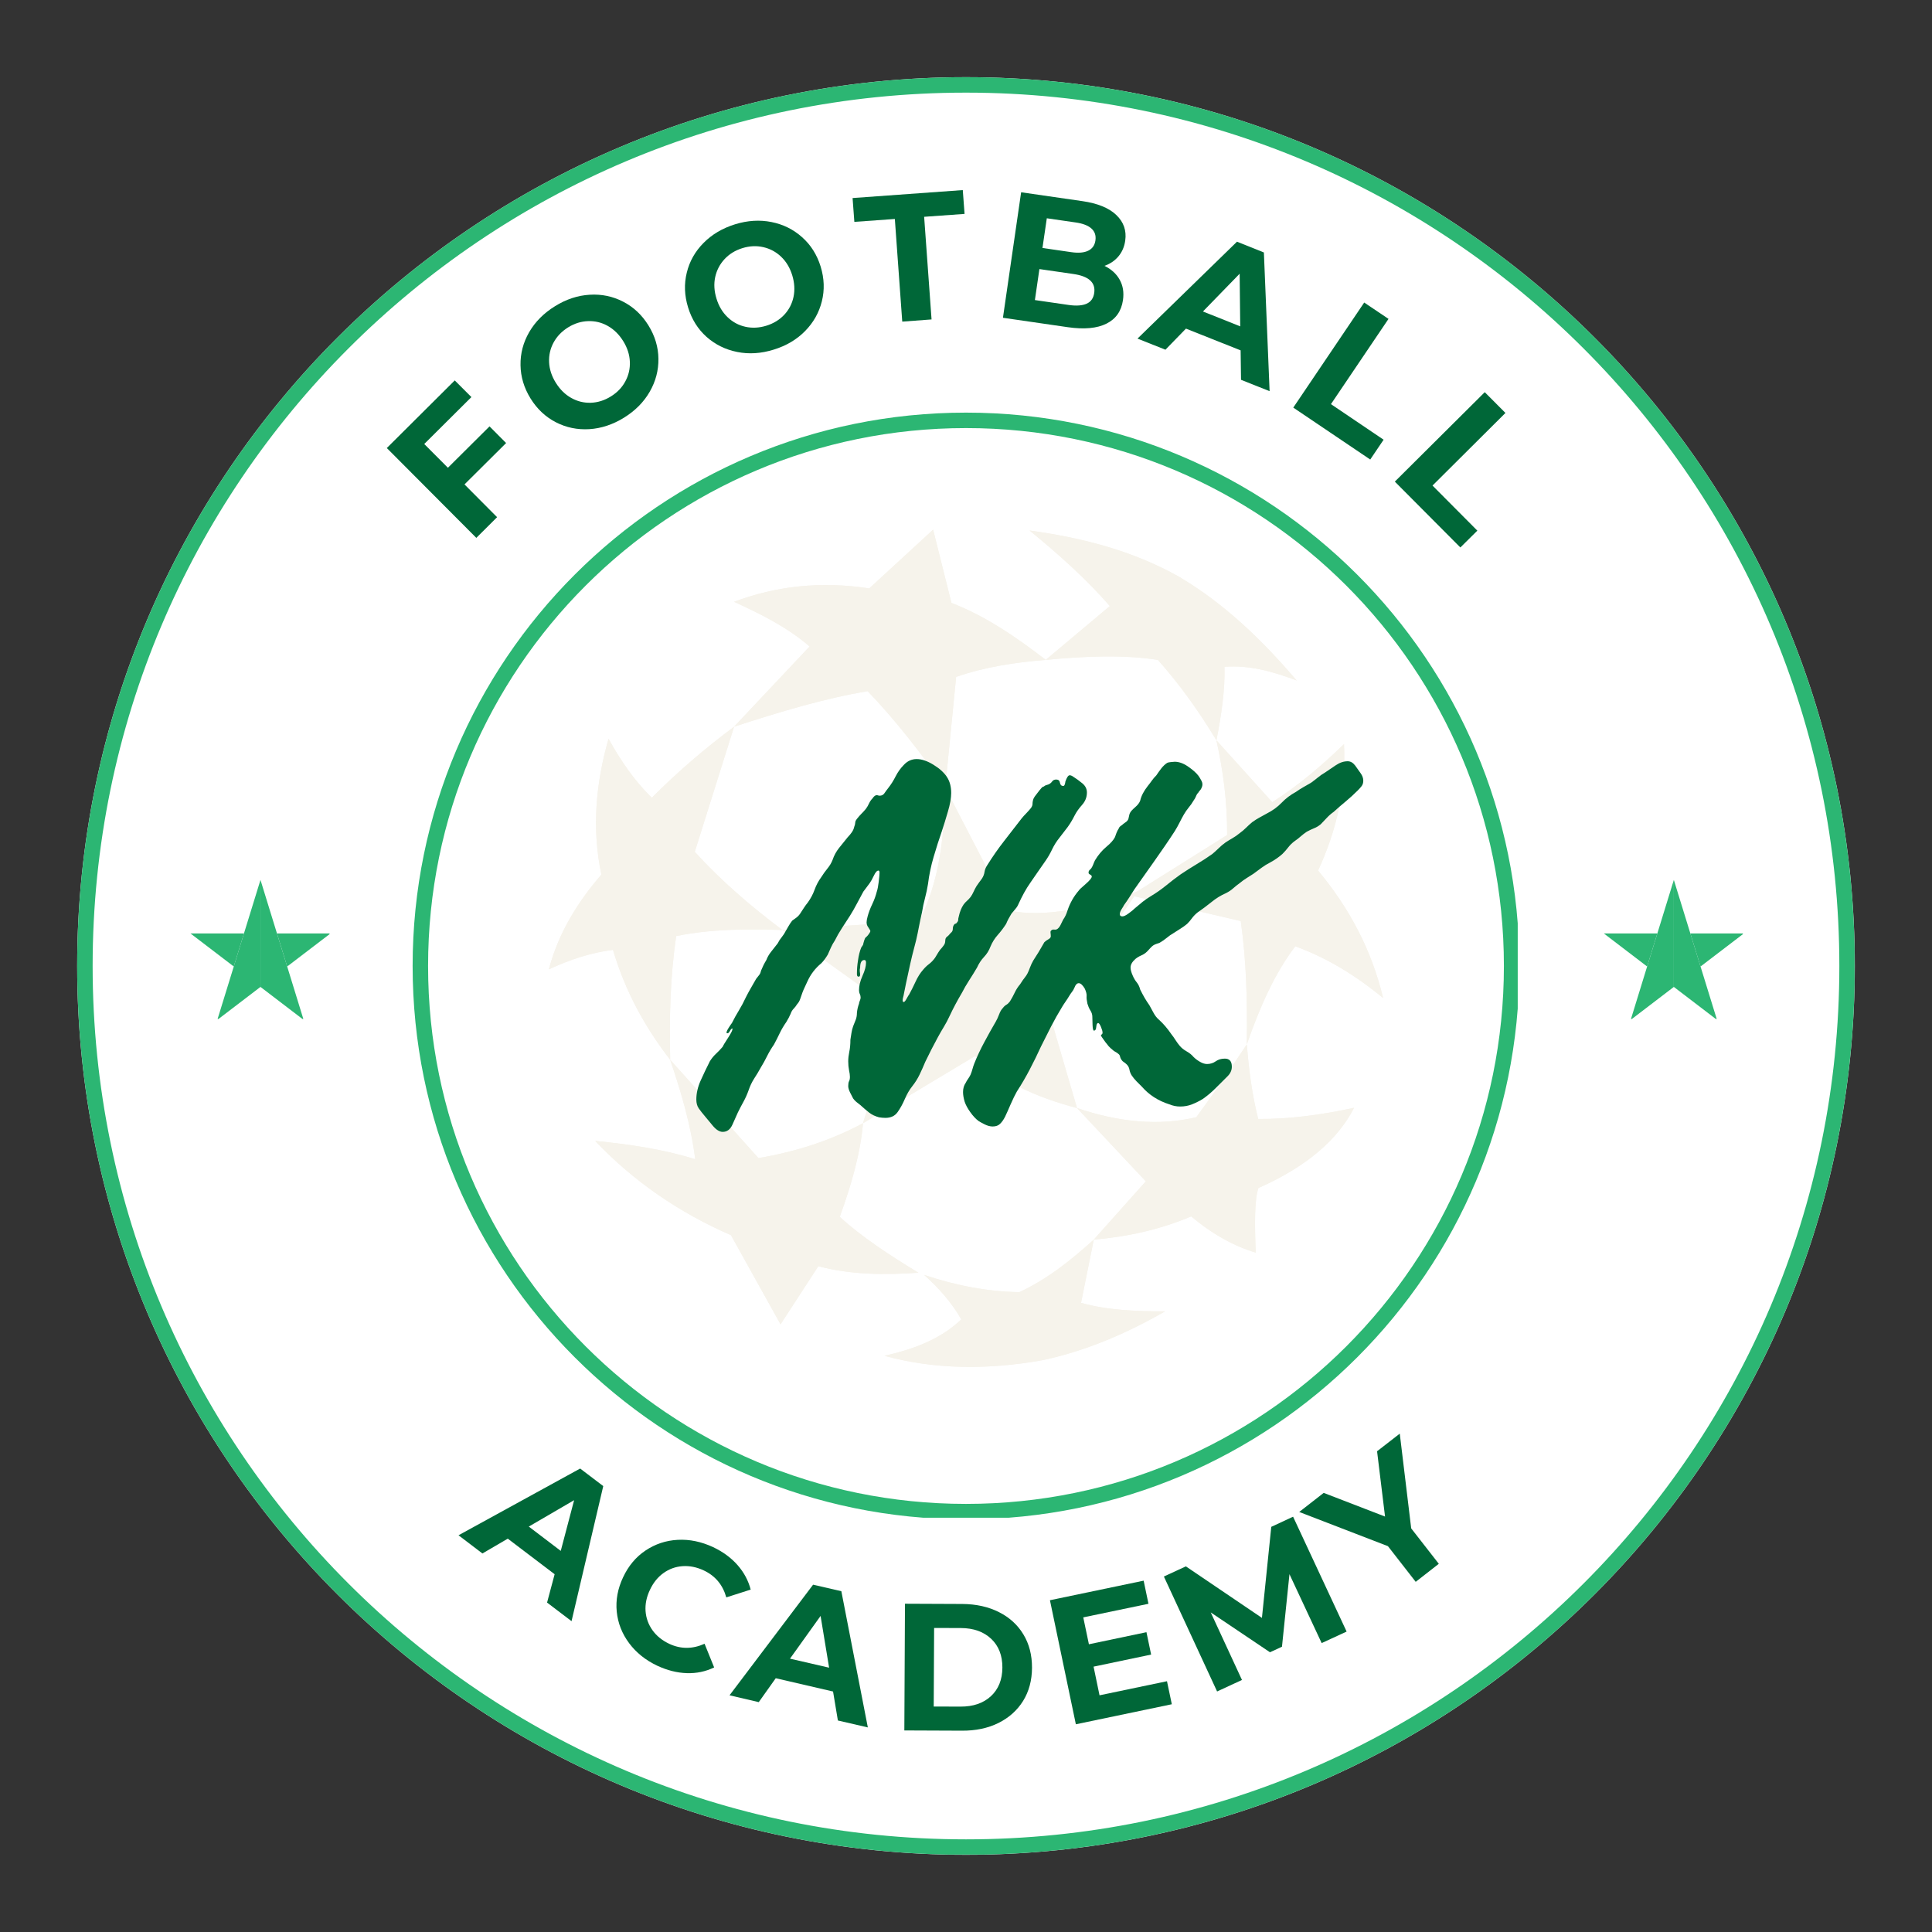 <svg xmlns="http://www.w3.org/2000/svg" xmlns:xlink="http://www.w3.org/1999/xlink" width="500" zoomAndPan="magnify" viewBox="0 0 375 375" height="500" preserveAspectRatio="xMidYMid meet" version="1.0"><rect x="0" y="0" width="375" height="375" fill="#333333" stroke="none"/><defs><g/><clipPath id="941f6209c0"><path d="M 14.98 14.98 L 360.02 14.98 L 360.02 360.02 L 14.98 360.02 Z M 14.98 14.98 " clip-rule="nonzero"/></clipPath><clipPath id="99f9501ad8"><path d="M 187.5 14.98 C 92.223 14.98 14.98 92.223 14.98 187.5 C 14.98 282.777 92.223 360.02 187.5 360.02 C 282.777 360.02 360.02 282.777 360.02 187.5 C 360.02 92.223 282.777 14.98 187.5 14.98 Z M 187.5 14.98 " clip-rule="nonzero"/></clipPath><clipPath id="057be10944"><path d="M 14.98 14.98 L 359.98 14.98 L 359.98 359.98 L 14.98 359.98 Z M 14.98 14.98 " clip-rule="nonzero"/></clipPath><clipPath id="2533e3789d"><path d="M 187.5 14.98 C 92.223 14.98 14.98 92.223 14.98 187.5 C 14.98 282.777 92.223 360.016 187.5 360.016 C 282.777 360.016 360.016 282.777 360.016 187.5 C 360.016 92.223 282.777 14.98 187.5 14.98 Z M 187.5 14.98 " clip-rule="nonzero"/></clipPath><clipPath id="88463df9b6"><path d="M 80.09 80.09 L 294.91 80.09 L 294.91 294.91 L 80.09 294.91 Z M 80.09 80.09 " clip-rule="nonzero"/></clipPath><clipPath id="31e08e1430"><path d="M 187.5 80.09 C 128.18 80.09 80.09 128.18 80.09 187.5 C 80.09 246.82 128.18 294.91 187.5 294.91 C 246.82 294.91 294.91 246.82 294.91 187.5 C 294.91 128.18 246.82 80.09 187.5 80.09 Z M 187.5 80.09 " clip-rule="nonzero"/></clipPath><clipPath id="ed472cd252"><path d="M 80.09 80.09 L 294.59 80.09 L 294.59 294.59 L 80.09 294.59 Z M 80.09 80.09 " clip-rule="nonzero"/></clipPath><clipPath id="4e8b5d41fb"><path d="M 187.496 80.09 C 128.176 80.09 80.09 128.176 80.09 187.496 C 80.09 246.816 128.176 294.906 187.496 294.906 C 246.816 294.906 294.906 246.816 294.906 187.496 C 294.906 128.176 246.816 80.09 187.496 80.09 Z M 187.496 80.09 " clip-rule="nonzero"/></clipPath><clipPath id="9b5216f53f"><path d="M 219 143 L 268.535 143 L 268.535 203 L 219 203 Z M 219 143 " clip-rule="nonzero"/></clipPath><clipPath id="975e5a17f2"><path d="M 199 102.797 L 252 102.797 L 252 144 L 199 144 Z M 199 102.797 " clip-rule="nonzero"/></clipPath><clipPath id="a37f007699"><path d="M 142 102.797 L 203 102.797 L 203 153 L 142 153 Z M 142 102.797 " clip-rule="nonzero"/></clipPath><clipPath id="e1efc17dcb"><path d="M 106.535 141 L 152 141 L 152 206 L 106.535 206 Z M 106.535 141 " clip-rule="nonzero"/></clipPath><clipPath id="64e6b75f7d"><path d="M 220 143 L 268.535 143 L 268.535 203 L 220 203 Z M 220 143 " clip-rule="nonzero"/></clipPath><clipPath id="7d0935db8c"><path d="M 199 102.797 L 252 102.797 L 252 144 L 199 144 Z M 199 102.797 " clip-rule="nonzero"/></clipPath><clipPath id="e57abacb7d"><path d="M 142 102.797 L 203 102.797 L 203 153 L 142 153 Z M 142 102.797 " clip-rule="nonzero"/></clipPath><clipPath id="ab904d7104"><path d="M 106.535 141 L 152 141 L 152 206 L 106.535 206 Z M 106.535 141 " clip-rule="nonzero"/></clipPath><clipPath id="e5080af47a"><path d="M 36.965 181 L 48 181 L 48 188 L 36.965 188 Z M 36.965 181 " clip-rule="nonzero"/></clipPath><clipPath id="668837a84c"><path d="M 42 170.777 L 51 170.777 L 51 197.777 L 42 197.777 Z M 42 170.777 " clip-rule="nonzero"/></clipPath><clipPath id="c333be1f0d"><path d="M 53 181 L 63.965 181 L 63.965 188 L 53 188 Z M 53 181 " clip-rule="nonzero"/></clipPath><clipPath id="4062678ded"><path d="M 50 170.777 L 59 170.777 L 59 197.777 L 50 197.777 Z M 50 170.777 " clip-rule="nonzero"/></clipPath><clipPath id="58a15b88a6"><path d="M 311.297 181 L 322 181 L 322 188 L 311.297 188 Z M 311.297 181 " clip-rule="nonzero"/></clipPath><clipPath id="e766d87929"><path d="M 316 170.777 L 325 170.777 L 325 197.777 L 316 197.777 Z M 316 170.777 " clip-rule="nonzero"/></clipPath><clipPath id="255b0db9b3"><path d="M 328 181 L 338.297 181 L 338.297 188 L 328 188 Z M 328 181 " clip-rule="nonzero"/></clipPath><clipPath id="77eadf614a"><path d="M 324 170.777 L 334 170.777 L 334 197.777 L 324 197.777 Z M 324 170.777 " clip-rule="nonzero"/></clipPath></defs><g clip-path="url(#941f6209c0)"><g clip-path="url(#99f9501ad8)"><path fill="#ffffff" d="M 14.98 14.98 L 360.02 14.98 L 360.02 360.02 L 14.98 360.02 Z M 14.98 14.98 " fill-opacity="1" fill-rule="nonzero"/></g></g><g clip-path="url(#057be10944)"><g clip-path="url(#2533e3789d)"><path stroke-linecap="butt" transform="matrix(0.75, 0, 0, 0.75, 14.982, 14.982)" fill="none" stroke-linejoin="miter" d="M 230.024 -0.002 C 102.987 -0.002 -0.002 102.987 -0.002 230.024 C -0.002 357.06 102.987 460.045 230.024 460.045 C 357.06 460.045 460.045 357.06 460.045 230.024 C 460.045 102.987 357.06 -0.002 230.024 -0.002 Z M 230.024 -0.002 " stroke="#2cb673" stroke-width="8" stroke-opacity="1" stroke-miterlimit="4"/></g></g><g clip-path="url(#88463df9b6)"><g clip-path="url(#31e08e1430)"><path fill="#ffffff" d="M 80.09 80.09 L 294.91 80.09 L 294.91 294.91 L 80.09 294.91 Z M 80.09 80.09 " fill-opacity="1" fill-rule="nonzero"/></g></g><g clip-path="url(#ed472cd252)"><g clip-path="url(#4e8b5d41fb)"><path stroke-linecap="butt" transform="matrix(0.75, 0, 0, 0.75, 80.089, 80.089)" fill="none" stroke-linejoin="miter" d="M 143.21 0.001 C 64.116 0.001 0.001 64.116 0.001 143.21 C 0.001 222.303 64.116 286.423 143.21 286.423 C 222.303 286.423 286.423 222.303 286.423 143.21 C 286.423 64.116 222.303 0.001 143.21 0.001 Z M 143.21 0.001 " stroke="#2cb673" stroke-width="8" stroke-opacity="1" stroke-miterlimit="4"/></g></g><path fill="#f6f3eb" d="M 162.996 236.191 C 165.293 229.859 167.027 223.746 167.504 218.02 C 161.434 221.273 154.715 223.527 147.211 224.785 L 130.082 205.707 C 132.207 211.992 134.117 218.367 134.941 225.004 C 128.348 222.965 121.93 222.098 115.512 221.445 C 122.973 229.297 131.816 235.367 141.879 239.746 L 151.504 257.047 L 158.832 245.773 C 165.121 247.422 171.668 247.508 178.258 247.031 C 172.621 243.605 167.246 240.094 162.996 236.191 Z M 162.996 236.191 " fill-opacity="1" fill-rule="evenodd"/><path fill="#f6f3eb" d="M 197.859 250.805 C 191.875 250.715 185.719 249.59 179.387 247.465 C 182.293 250.066 184.766 252.883 186.586 256.094 C 182.508 259.996 177.262 261.902 171.668 263.16 C 181.34 265.809 191.66 265.938 202.5 263.984 C 210.867 262.164 218.676 258.824 226.133 254.531 C 220.453 254.531 214.859 254.316 209.828 252.883 L 212.301 240.613 C 207.875 244.602 203.281 248.289 197.859 250.805 Z M 197.859 250.805 " fill-opacity="1" fill-rule="evenodd"/><path fill="#f6f3eb" d="M 222.402 229.297 L 212.301 240.613 C 218.762 240.051 225.047 238.703 231.207 236.102 C 235.41 239.617 239.617 241.914 243.738 243.129 C 243.52 237.664 243.477 232.809 244.258 230.598 C 253.711 226.391 259.695 221.145 262.816 215.027 C 256.398 216.418 250.199 217.242 244.215 217.195 C 242.957 212.211 242.395 207.441 242.004 202.715 C 238.926 207.352 235.758 212.035 232.203 216.852 C 225.09 218.543 217.328 217.891 209.047 215.07 Z M 222.402 229.297 " fill-opacity="1" fill-rule="evenodd"/><g clip-path="url(#9b5216f53f)"><path fill="#f6f3eb" d="M 240.832 178.777 C 241.918 186.324 242.133 194.387 242.004 202.715 C 244.562 195.297 247.555 188.707 251.414 183.676 C 257.961 186.062 263.469 189.617 268.453 193.695 C 266.242 184.414 261.906 176.262 255.836 168.977 C 259.391 161.258 261.301 153.148 260.867 144.434 C 256.617 148.555 252.105 152.414 246.945 155.707 L 236.105 143.695 C 237.406 149.551 238.23 155.621 238.188 162.082 L 219.496 173.789 Z M 240.832 178.777 " fill-opacity="1" fill-rule="evenodd"/></g><g clip-path="url(#975e5a17f2)"><path fill="#f6f3eb" d="M 224.746 128.086 C 229.039 132.898 232.766 138.145 236.105 143.695 C 237.059 138.797 237.797 133.941 237.668 129.43 C 242.695 129.039 247.25 130.426 251.672 132.074 C 245.082 124.355 237.84 117.289 228.863 111.953 C 219.758 106.836 209.957 104.367 199.855 102.977 C 205.449 107.574 210.781 112.301 215.422 117.637 L 202.977 128.086 C 210.652 127.348 218.109 127.047 224.746 128.086 Z M 224.746 128.086 " fill-opacity="1" fill-rule="evenodd"/></g><g clip-path="url(#a37f007699)"><path fill="#f6f3eb" d="M 168.414 134.156 C 173.922 139.879 178.824 146.254 183.465 152.891 L 185.586 131.383 C 191.094 129.473 196.949 128.562 202.977 128.086 C 197.297 123.707 191.398 119.629 184.676 117.027 L 181.121 102.805 L 168.719 114.211 C 159.352 112.777 150.637 113.734 142.484 116.812 C 147.773 119.238 152.848 121.754 157.141 125.484 L 142.484 141.051 C 151.289 138.188 160.047 135.543 168.414 134.156 Z M 168.414 134.156 " fill-opacity="1" fill-rule="evenodd"/></g><g clip-path="url(#e1efc17dcb)"><path fill="#f6f3eb" d="M 131.254 181.684 C 130.039 189.836 129.91 197.812 130.082 205.707 C 125.398 199.637 121.453 192.738 118.98 184.371 C 114.688 184.891 110.57 186.277 106.535 188.145 C 108.445 180.945 112.176 175.047 116.727 169.758 C 114.82 160.695 115.688 151.934 118.113 143.395 C 120.457 147.598 123.102 151.547 126.527 154.84 C 131.645 149.68 136.977 145.172 142.484 141.051 L 134.852 165.336 C 139.969 170.973 145.738 175.914 151.852 180.512 C 145 180.293 138.148 180.293 131.254 181.684 Z M 131.254 181.684 " fill-opacity="1" fill-rule="evenodd"/></g><path fill="#f6f3eb" d="M 174.184 196.512 L 167.504 218.02 L 189.273 204.969 C 194.086 209.738 200.938 212.949 209.047 215.07 L 202.758 193.562 C 210.133 187.711 215.77 180.598 220.797 173.012 C 211.391 176.305 202.758 178.172 195.82 176.738 L 183.465 152.891 C 183.332 162.516 182.25 171.492 178.391 178.734 L 151.852 180.512 Z M 174.184 196.512 " fill-opacity="1" fill-rule="evenodd"/><path fill="#f6f3eb" d="M 151.504 257.047 L 158.832 245.773 C 165.121 247.422 171.668 247.508 178.258 247.031 C 172.621 243.605 167.246 240.094 162.996 236.191 C 165.293 229.859 167.027 223.746 167.504 218.02 C 161.434 221.273 154.715 223.527 147.211 224.785 L 130.082 205.707 C 132.207 211.992 134.117 218.367 134.941 225.004 C 128.348 222.965 121.93 222.098 115.512 221.445 C 122.973 229.297 131.816 235.367 141.879 239.746 Z M 151.504 257.047 " fill-opacity="1" fill-rule="evenodd"/><path fill="#f6f3eb" d="M 171.668 263.16 C 181.34 265.809 191.66 265.938 202.5 263.984 C 210.867 262.164 218.676 258.824 226.133 254.531 C 220.453 254.531 214.859 254.316 209.828 252.883 L 212.301 240.613 C 207.875 244.602 203.281 248.289 197.859 250.805 C 191.875 250.715 185.719 249.59 179.387 247.465 C 182.293 250.066 184.766 252.883 186.586 256.094 C 182.508 259.996 177.262 261.902 171.668 263.16 Z M 171.668 263.16 " fill-opacity="1" fill-rule="evenodd"/><path fill="#f6f3eb" d="M 212.301 240.613 C 218.762 240.051 225.047 238.703 231.207 236.102 C 235.41 239.617 239.617 241.914 243.738 243.129 C 243.52 237.664 243.477 232.809 244.258 230.598 C 253.711 226.391 259.695 221.145 262.816 215.027 C 256.398 216.418 250.199 217.242 244.215 217.195 C 242.957 212.211 242.395 207.441 242.004 202.715 C 238.926 207.352 235.758 212.035 232.203 216.852 C 225.09 218.543 217.328 217.891 209.047 215.07 L 222.402 229.297 Z M 212.301 240.613 " fill-opacity="1" fill-rule="evenodd"/><g clip-path="url(#64e6b75f7d)"><path fill="#f6f3eb" d="M 242.004 202.715 C 244.562 195.297 247.555 188.707 251.414 183.676 C 257.961 186.062 263.469 189.617 268.453 193.695 C 266.242 184.414 261.906 176.262 255.836 168.977 C 259.391 161.258 261.301 153.148 260.867 144.434 C 256.617 148.555 252.105 152.414 246.945 155.707 L 236.105 143.695 C 237.406 149.551 238.23 155.621 238.188 162.082 L 220.797 173.012 C 220.582 173.312 220.363 173.66 220.148 173.965 L 240.832 178.777 C 241.918 186.324 242.133 194.387 242.004 202.715 Z M 242.004 202.715 " fill-opacity="1" fill-rule="evenodd"/></g><g clip-path="url(#7d0935db8c)"><path fill="#f6f3eb" d="M 202.977 128.086 C 210.652 127.348 218.109 127.047 224.746 128.086 C 229.039 132.898 232.766 138.145 236.105 143.695 C 237.059 138.797 237.797 133.941 237.668 129.43 C 242.695 129.039 247.25 130.426 251.672 132.074 C 245.082 124.355 237.84 117.289 228.863 111.953 C 219.758 106.836 209.957 104.367 199.855 102.977 C 205.449 107.574 210.781 112.301 215.422 117.637 Z M 202.977 128.086 " fill-opacity="1" fill-rule="evenodd"/></g><g clip-path="url(#e57abacb7d)"><path fill="#f6f3eb" d="M 183.465 152.891 L 185.586 131.383 C 191.094 129.473 196.949 128.562 202.977 128.086 C 197.297 123.707 191.398 119.629 184.676 117.027 L 181.121 102.805 L 168.719 114.211 C 159.352 112.777 150.637 113.734 142.484 116.812 C 147.773 119.238 152.848 121.754 157.141 125.484 L 142.484 141.051 C 151.289 138.188 160.047 135.543 168.414 134.156 C 173.922 139.879 178.824 146.254 183.465 152.891 Z M 183.465 152.891 " fill-opacity="1" fill-rule="evenodd"/></g><path fill="#f6f3eb" d="M 189.273 204.969 C 194.086 209.738 200.938 212.949 209.047 215.07 L 202.758 193.562 C 209.785 187.926 215.293 181.207 220.148 173.965 L 219.496 173.789 L 220.797 173.012 C 211.391 176.305 202.758 178.172 195.82 176.738 L 183.465 152.891 C 183.332 162.516 182.25 171.492 178.391 178.734 L 151.852 180.512 L 174.184 196.512 L 167.504 218.02 Z M 189.273 204.969 " fill-opacity="1" fill-rule="evenodd"/><g clip-path="url(#ab904d7104)"><path fill="#f6f3eb" d="M 131.254 181.684 C 138.148 180.293 145 180.293 151.852 180.512 C 145.738 175.914 139.969 170.973 134.852 165.336 L 142.484 141.051 C 136.977 145.172 131.645 149.68 126.527 154.84 C 123.102 151.547 120.457 147.598 118.113 143.395 C 115.688 151.934 114.82 160.695 116.727 169.758 C 112.176 175.047 108.445 180.945 106.535 188.145 C 110.57 186.277 114.688 184.891 118.98 184.371 C 121.453 192.738 125.398 199.637 130.082 205.707 C 129.91 197.812 130.039 189.836 131.254 181.684 Z M 131.254 181.684 " fill-opacity="1" fill-rule="evenodd"/></g><g fill="#006738" fill-opacity="1"><g transform="translate(90.392, 106.463)"><g><path d="M -8.047 -20.281 L -3.453 -15.672 L 4.625 -23.703 L 7.844 -20.469 L -0.234 -12.438 L 6.094 -6.078 L 2.062 -2.062 L -15.312 -19.5 L -2.125 -32.625 L 1.109 -29.391 Z M -8.047 -20.281 "/></g></g></g><g fill="#006738" fill-opacity="1"><g transform="translate(108.283, 88.52)"><g><path d="M 12.844 -7.453 C 10.664 -6.109 8.414 -5.363 6.094 -5.219 C 3.77 -5.082 1.609 -5.531 -0.391 -6.562 C -2.398 -7.594 -4.039 -9.133 -5.312 -11.188 C -6.57 -13.227 -7.219 -15.379 -7.25 -17.641 C -7.289 -19.91 -6.727 -22.051 -5.562 -24.062 C -4.395 -26.07 -2.723 -27.75 -0.547 -29.094 C 1.617 -30.438 3.859 -31.176 6.172 -31.312 C 8.484 -31.457 10.645 -31.008 12.656 -29.969 C 14.676 -28.938 16.316 -27.398 17.578 -25.359 C 18.848 -23.305 19.492 -21.148 19.516 -18.891 C 19.547 -16.629 18.984 -14.492 17.828 -12.484 C 16.672 -10.473 15.008 -8.797 12.844 -7.453 Z M 10.297 -11.578 C 11.523 -12.336 12.457 -13.312 13.094 -14.5 C 13.738 -15.688 14.031 -16.961 13.969 -18.328 C 13.914 -19.691 13.484 -21.023 12.672 -22.328 C 11.867 -23.617 10.867 -24.598 9.672 -25.266 C 8.484 -25.93 7.211 -26.238 5.859 -26.188 C 4.516 -26.145 3.227 -25.742 2 -24.984 C 0.758 -24.211 -0.18 -23.234 -0.828 -22.047 C -1.473 -20.859 -1.766 -19.582 -1.703 -18.219 C -1.641 -16.852 -1.207 -15.523 -0.406 -14.234 C 0.406 -12.93 1.406 -11.945 2.594 -11.281 C 3.781 -10.613 5.051 -10.301 6.406 -10.344 C 7.758 -10.395 9.055 -10.805 10.297 -11.578 Z M 10.297 -11.578 "/></g></g></g><g fill="#006738" fill-opacity="1"><g transform="translate(135.865, 71.831)"><g><path d="M 14.312 -3.969 C 11.863 -3.207 9.5 -3.055 7.219 -3.516 C 4.938 -3.973 2.953 -4.953 1.266 -6.453 C -0.41 -7.953 -1.602 -9.859 -2.312 -12.172 C -3.02 -14.473 -3.102 -16.719 -2.562 -18.906 C -2.031 -21.102 -0.945 -23.023 0.688 -24.672 C 2.32 -26.328 4.363 -27.535 6.812 -28.297 C 9.25 -29.047 11.602 -29.191 13.875 -28.734 C 16.145 -28.285 18.125 -27.305 19.812 -25.797 C 21.508 -24.297 22.711 -22.395 23.422 -20.094 C 24.129 -17.781 24.207 -15.531 23.656 -13.344 C 23.113 -11.156 22.031 -9.234 20.406 -7.578 C 18.781 -5.922 16.75 -4.719 14.312 -3.969 Z M 12.875 -8.609 C 14.258 -9.035 15.414 -9.738 16.344 -10.719 C 17.27 -11.707 17.875 -12.867 18.156 -14.203 C 18.438 -15.547 18.352 -16.945 17.906 -18.406 C 17.457 -19.863 16.738 -21.062 15.75 -22 C 14.77 -22.938 13.617 -23.555 12.297 -23.859 C 10.984 -24.16 9.633 -24.098 8.25 -23.672 C 6.852 -23.242 5.691 -22.531 4.766 -21.531 C 3.848 -20.539 3.242 -19.379 2.953 -18.047 C 2.672 -16.723 2.754 -15.332 3.203 -13.875 C 3.648 -12.414 4.367 -11.211 5.359 -10.266 C 6.348 -9.316 7.5 -8.695 8.812 -8.406 C 10.125 -8.113 11.477 -8.18 12.875 -8.609 Z M 12.875 -8.609 "/></g></g></g><g fill="#006738" fill-opacity="1"><g transform="translate(167.126, 63.003)"><g><path d="M 6.562 -20.5 L -1.297 -19.938 L -1.641 -24.562 L 19.75 -26.109 L 20.094 -21.484 L 12.25 -20.922 L 13.688 -1 L 8 -0.578 Z M 6.562 -20.5 "/></g></g></g><g fill="#006738" fill-opacity="1"><g transform="translate(191.779, 61.258)"><g><path d="M 22.594 -9.656 C 23.926 -9.008 24.91 -8.113 25.547 -6.969 C 26.191 -5.82 26.406 -4.5 26.188 -3 C 25.875 -0.863 24.805 0.656 22.984 1.562 C 21.16 2.477 18.66 2.707 15.484 2.25 L 2.891 0.422 L 6.422 -23.938 L 18.312 -22.219 C 21.281 -21.789 23.477 -20.891 24.906 -19.516 C 26.332 -18.148 26.906 -16.492 26.625 -14.547 C 26.457 -13.359 26.02 -12.344 25.312 -11.5 C 24.602 -10.656 23.695 -10.039 22.594 -9.656 Z M 11.406 -18.891 L 10.562 -13.125 L 16.172 -12.312 C 17.555 -12.113 18.645 -12.207 19.438 -12.594 C 20.238 -12.977 20.707 -13.645 20.844 -14.594 C 20.977 -15.551 20.719 -16.32 20.062 -16.906 C 19.414 -17.488 18.398 -17.879 17.016 -18.078 Z M 15.672 -2.062 C 17.148 -1.852 18.305 -1.938 19.141 -2.312 C 19.973 -2.688 20.461 -3.383 20.609 -4.406 C 20.898 -6.426 19.547 -7.648 16.547 -8.078 L 9.969 -9.031 L 9.094 -3.016 Z M 15.672 -2.062 "/></g></g></g><g fill="#006738" fill-opacity="1"><g transform="translate(221.085, 65.832)"><g><path d="M 19.719 2.172 L 9.109 -2.047 L 5.125 2.047 L -0.297 -0.109 L 19.016 -18.922 L 24.234 -16.828 L 25.344 10.094 L 19.797 7.891 Z M 19.641 -2.484 L 19.531 -12.703 L 12.406 -5.375 Z M 19.641 -2.484 "/></g></g></g><g fill="#006738" fill-opacity="1"><g transform="translate(248.603, 77.474)"><g><path d="M 16.188 -18.75 L 20.906 -15.578 L 9.734 0.969 L 19.953 7.875 L 17.359 11.719 L 2.422 1.641 Z M 16.188 -18.75 "/></g></g></g><g fill="#006738" fill-opacity="1"><g transform="translate(268.674, 91.403)"><g><path d="M 19.516 -15.281 L 23.531 -11.25 L 9.375 2.844 L 18.078 11.594 L 14.781 14.859 L 2.062 2.078 Z M 19.516 -15.281 "/></g></g></g><g fill="#006738" fill-opacity="1"><g transform="translate(89.248, 298.183)"><g><path d="M 18.406 7.375 L 9.312 0.469 L 4.391 3.344 L -0.25 -0.188 L 23.359 -13.141 L 27.844 -9.734 L 21.688 16.484 L 16.938 12.875 Z M 19.594 2.844 L 22.188 -7 L 13.391 -1.875 Z M 19.594 2.844 "/></g></g></g><g fill="#006738" fill-opacity="1"><g transform="translate(114.459, 316.694)"><g><path d="M 13.125 6.625 C 10.852 5.551 9.031 4.094 7.656 2.25 C 6.281 0.406 5.477 -1.633 5.25 -3.875 C 5.031 -6.125 5.441 -8.348 6.484 -10.547 C 7.516 -12.754 8.961 -14.484 10.828 -15.734 C 12.703 -16.992 14.785 -17.688 17.078 -17.812 C 19.379 -17.938 21.676 -17.461 23.969 -16.391 C 25.883 -15.484 27.461 -14.32 28.703 -12.906 C 29.941 -11.5 30.789 -9.914 31.25 -8.156 L 26.516 -6.641 C 25.828 -9.086 24.367 -10.832 22.141 -11.875 C 20.766 -12.52 19.395 -12.797 18.031 -12.703 C 16.664 -12.609 15.426 -12.16 14.312 -11.359 C 13.207 -10.566 12.332 -9.477 11.688 -8.094 C 11.031 -6.719 10.75 -5.348 10.844 -3.984 C 10.945 -2.617 11.395 -1.379 12.188 -0.266 C 12.988 0.848 14.078 1.727 15.453 2.375 C 17.68 3.414 19.961 3.41 22.297 2.359 L 24.156 6.953 C 22.5 7.754 20.727 8.125 18.844 8.062 C 16.957 8 15.051 7.52 13.125 6.625 Z M 13.125 6.625 "/></g></g></g><g fill="#006738" fill-opacity="1"><g transform="translate(141.899, 329.134)"><g><path d="M 19.797 -0.812 L 8.672 -3.391 L 5.375 1.25 L -0.297 -0.078 L 15.922 -21.547 L 21.406 -20.281 L 26.547 6.156 L 20.734 4.812 Z M 19.031 -5.438 L 17.375 -15.484 L 11.438 -7.188 Z M 19.031 -5.438 "/></g></g></g><g fill="#006738" fill-opacity="1"><g transform="translate(172.609, 335.861)"><g><path d="M 3.047 -24.578 L 14.203 -24.531 C 16.879 -24.508 19.238 -23.984 21.281 -22.953 C 23.32 -21.93 24.906 -20.488 26.031 -18.625 C 27.156 -16.77 27.711 -14.613 27.703 -12.156 C 27.691 -9.695 27.113 -7.547 25.969 -5.703 C 24.82 -3.867 23.223 -2.441 21.172 -1.422 C 19.117 -0.41 16.754 0.082 14.078 0.062 L 2.922 0.016 Z M 13.812 -4.609 C 16.281 -4.598 18.25 -5.27 19.719 -6.625 C 21.195 -7.988 21.941 -9.844 21.953 -12.188 C 21.961 -14.531 21.238 -16.391 19.781 -17.766 C 18.32 -19.148 16.359 -19.848 13.891 -19.859 L 8.703 -19.875 L 8.625 -4.625 Z M 13.812 -4.609 "/></g></g></g><g fill="#006738" fill-opacity="1"><g transform="translate(205.964, 335.276)"><g><path d="M 20.547 -8.953 L 21.484 -4.484 L 2.859 -0.594 L -2.172 -24.672 L 16.016 -28.469 L 16.953 -23.984 L 4.297 -21.344 L 5.391 -16.125 L 16.562 -18.469 L 17.469 -14.125 L 6.297 -11.781 L 7.453 -6.219 Z M 20.547 -8.953 "/></g></g></g><g fill="#006738" fill-opacity="1"><g transform="translate(233.581, 329.547)"><g><path d="M 22.953 -10.625 L 16.703 -24 L 15.25 -9.922 L 12.922 -8.844 L 1.422 -16.578 L 7.484 -3.469 L 2.656 -1.234 L -7.672 -23.547 L -3.406 -25.516 L 11.359 -15.516 L 13.172 -33.188 L 17.406 -35.156 L 27.797 -12.859 Z M 22.953 -10.625 "/></g></g></g><g fill="#006738" fill-opacity="1"><g transform="translate(267.663, 312.58)"><g><path d="M 6.25 -15.922 L 11.609 -9.047 L 7.125 -5.547 L 1.734 -12.469 L -15.484 -19.109 L -10.734 -22.812 L 1.172 -18.219 L -0.375 -30.891 L 4.031 -34.312 Z M 6.25 -15.922 "/></g></g></g><g clip-path="url(#e5080af47a)"><path fill="#2cb673" d="M 45.375 187.598 L 47.355 181.176 L 36.965 181.176 Z M 45.375 187.598 " fill-opacity="1" fill-rule="nonzero"/></g><g clip-path="url(#668837a84c)"><path fill="#2cb673" d="M 45.375 187.598 L 42.242 197.758 L 42.18 197.957 L 50.559 191.559 L 50.559 170.789 L 47.355 181.176 Z M 45.375 187.598 " fill-opacity="1" fill-rule="nonzero"/></g><g clip-path="url(#c333be1f0d)"><path fill="#2cb673" d="M 55.742 187.598 L 64.152 181.176 L 53.758 181.176 Z M 55.742 187.598 " fill-opacity="1" fill-rule="nonzero"/></g><g clip-path="url(#4062678ded)"><path fill="#2cb673" d="M 55.742 187.598 L 53.758 181.176 L 50.559 170.789 L 50.559 191.559 L 58.934 197.957 L 58.871 197.758 Z M 55.742 187.598 " fill-opacity="1" fill-rule="nonzero"/></g><g clip-path="url(#58a15b88a6)"><path fill="#2cb673" d="M 319.707 187.598 L 321.691 181.176 L 311.297 181.176 Z M 319.707 187.598 " fill-opacity="1" fill-rule="nonzero"/></g><g clip-path="url(#e766d87929)"><path fill="#2cb673" d="M 319.707 187.598 L 316.578 197.758 L 316.516 197.957 L 324.891 191.559 L 324.891 170.789 L 321.691 181.176 Z M 319.707 187.598 " fill-opacity="1" fill-rule="nonzero"/></g><g clip-path="url(#255b0db9b3)"><path fill="#2cb673" d="M 330.074 187.598 L 338.484 181.176 L 328.094 181.176 Z M 330.074 187.598 " fill-opacity="1" fill-rule="nonzero"/></g><g clip-path="url(#77eadf614a)"><path fill="#2cb673" d="M 330.074 187.598 L 328.094 181.176 L 324.891 170.789 L 324.891 191.559 L 333.27 197.957 L 333.207 197.758 Z M 330.074 187.598 " fill-opacity="1" fill-rule="nonzero"/></g><g fill="#006738" fill-opacity="1"><g transform="translate(135.266, 213.837)"><g><path d="M 5.016 5.859 C 4.391 5.859 3.742 5.457 3.078 4.656 C 2.422 3.852 1.914 3.242 1.562 2.828 C 1.082 2.266 0.68 1.754 0.359 1.297 C 0.047 0.848 -0.109 0.273 -0.109 -0.422 C -0.109 -1.609 0.164 -2.828 0.719 -4.078 C 1.281 -5.328 1.879 -6.582 2.516 -7.844 C 2.859 -8.395 3.254 -8.879 3.703 -9.297 C 4.16 -9.723 4.598 -10.18 5.016 -10.672 C 5.086 -10.879 5.422 -11.438 6.016 -12.344 C 6.609 -13.25 6.906 -13.836 6.906 -14.109 C 6.906 -14.18 6.906 -14.219 6.906 -14.219 C 6.758 -14.219 6.598 -14.062 6.422 -13.75 C 6.254 -13.438 6.098 -13.281 5.953 -13.281 C 5.816 -13.281 5.75 -13.316 5.75 -13.391 C 5.75 -13.598 5.906 -13.941 6.219 -14.422 C 6.531 -14.91 6.723 -15.191 6.797 -15.266 C 7.211 -16.098 7.664 -16.914 8.156 -17.719 C 8.645 -18.52 9.098 -19.375 9.516 -20.281 C 9.797 -20.844 10.109 -21.422 10.453 -22.016 C 10.805 -22.609 11.156 -23.219 11.5 -23.844 C 11.707 -24.125 11.898 -24.367 12.078 -24.578 C 12.254 -24.785 12.375 -25.062 12.438 -25.406 C 12.582 -25.758 12.738 -26.109 12.906 -26.453 C 13.082 -26.805 13.273 -27.156 13.484 -27.5 C 13.691 -28.062 14.004 -28.602 14.422 -29.125 C 14.848 -29.645 15.27 -30.18 15.688 -30.734 C 15.895 -31.16 16.156 -31.562 16.469 -31.938 C 16.781 -32.32 17.039 -32.723 17.25 -33.141 C 17.457 -33.492 17.648 -33.828 17.828 -34.141 C 18.004 -34.453 18.227 -34.785 18.5 -35.141 C 18.781 -35.348 19.039 -35.535 19.281 -35.703 C 19.531 -35.879 19.758 -36.109 19.969 -36.391 C 20.25 -36.805 20.508 -37.207 20.75 -37.594 C 21 -37.977 21.266 -38.344 21.547 -38.688 C 22.098 -39.457 22.531 -40.273 22.844 -41.141 C 23.156 -42.016 23.594 -42.836 24.156 -43.609 C 24.5 -44.16 24.895 -44.711 25.344 -45.266 C 25.801 -45.828 26.133 -46.391 26.344 -46.953 C 26.625 -47.785 27.039 -48.551 27.594 -49.25 C 28.156 -49.945 28.719 -50.645 29.281 -51.344 C 29.562 -51.625 29.82 -51.938 30.062 -52.281 C 30.301 -52.625 30.457 -52.973 30.531 -53.328 C 30.664 -53.672 30.734 -53.945 30.734 -54.156 C 30.734 -54.375 30.844 -54.617 31.062 -54.891 C 31.332 -55.242 31.625 -55.578 31.938 -55.891 C 32.258 -56.203 32.555 -56.531 32.828 -56.875 C 33.035 -57.156 33.227 -57.488 33.406 -57.875 C 33.582 -58.258 33.812 -58.594 34.094 -58.875 C 34.363 -59.289 34.641 -59.5 34.922 -59.5 C 34.992 -59.5 35.082 -59.477 35.188 -59.438 C 35.289 -59.406 35.379 -59.391 35.453 -59.391 C 35.867 -59.391 36.18 -59.547 36.391 -59.859 C 36.598 -60.172 36.844 -60.504 37.125 -60.859 C 37.676 -61.555 38.16 -62.32 38.578 -63.156 C 39.004 -63.988 39.531 -64.723 40.156 -65.359 C 40.852 -66.117 41.688 -66.5 42.656 -66.5 C 43.633 -66.5 44.719 -66.133 45.906 -65.406 C 47.094 -64.676 47.961 -63.891 48.516 -63.047 C 49.078 -62.211 49.359 -61.172 49.359 -59.922 C 49.359 -58.941 49.145 -57.734 48.719 -56.297 C 48.301 -54.867 47.922 -53.633 47.578 -52.594 C 47.016 -50.988 46.473 -49.297 45.953 -47.516 C 45.43 -45.742 45.066 -43.988 44.859 -42.25 C 44.711 -41.344 44.52 -40.438 44.281 -39.531 C 44.039 -38.625 43.848 -37.719 43.703 -36.812 C 43.492 -35.906 43.301 -35 43.125 -34.094 C 42.957 -33.188 42.77 -32.281 42.562 -31.375 C 42.281 -30.32 42.016 -29.289 41.766 -28.281 C 41.523 -27.27 41.301 -26.273 41.094 -25.297 C 40.738 -23.703 40.426 -22.207 40.156 -20.812 C 40.156 -20.738 40.117 -20.578 40.047 -20.328 C 39.973 -20.086 39.938 -19.863 39.938 -19.656 C 39.938 -19.445 40.008 -19.344 40.156 -19.344 C 40.289 -19.344 40.477 -19.566 40.719 -20.016 C 40.969 -20.473 41.129 -20.738 41.203 -20.812 C 41.617 -21.57 42.035 -22.406 42.453 -23.312 C 42.867 -24.219 43.359 -24.988 43.922 -25.625 C 44.266 -26.039 44.645 -26.406 45.062 -26.719 C 45.477 -27.031 45.863 -27.43 46.219 -27.922 C 46.426 -28.266 46.633 -28.609 46.844 -28.953 C 47.051 -29.305 47.297 -29.625 47.578 -29.906 C 47.859 -30.25 48.031 -30.492 48.094 -30.641 C 48.164 -30.848 48.203 -31.02 48.203 -31.156 C 48.203 -31.57 48.305 -31.848 48.516 -31.984 C 48.723 -32.129 48.969 -32.379 49.25 -32.734 C 49.531 -32.941 49.672 -33.203 49.672 -33.516 C 49.672 -33.828 49.738 -34.086 49.875 -34.297 C 49.945 -34.43 50.051 -34.516 50.188 -34.547 C 50.332 -34.586 50.438 -34.676 50.5 -34.812 C 50.645 -34.957 50.719 -35.113 50.719 -35.281 C 50.719 -35.457 50.75 -35.648 50.812 -35.859 C 51.02 -36.836 51.336 -37.641 51.766 -38.266 C 51.973 -38.547 52.195 -38.789 52.438 -39 C 52.676 -39.207 52.906 -39.453 53.125 -39.734 C 53.332 -40.016 53.52 -40.344 53.688 -40.719 C 53.863 -41.102 54.055 -41.473 54.266 -41.828 C 54.41 -42.035 54.566 -42.258 54.734 -42.5 C 54.91 -42.75 55.102 -43.008 55.312 -43.281 C 55.594 -43.707 55.766 -44.145 55.828 -44.594 C 55.898 -45.051 56.078 -45.488 56.359 -45.906 C 57.398 -47.57 58.477 -49.117 59.594 -50.547 C 60.719 -51.984 61.867 -53.469 63.047 -55 C 63.328 -55.344 63.625 -55.672 63.938 -55.984 C 64.25 -56.305 64.547 -56.641 64.828 -56.984 C 65.035 -57.266 65.141 -57.523 65.141 -57.766 C 65.141 -58.016 65.176 -58.281 65.25 -58.562 C 65.32 -58.832 65.492 -59.141 65.766 -59.484 C 66.047 -59.836 66.289 -60.156 66.5 -60.438 C 66.57 -60.508 66.691 -60.648 66.859 -60.859 C 67.035 -61.066 67.195 -61.172 67.344 -61.172 C 67.477 -61.305 67.613 -61.391 67.75 -61.422 C 67.895 -61.461 68.07 -61.52 68.281 -61.594 C 68.562 -61.727 68.785 -61.914 68.953 -62.156 C 69.129 -62.406 69.395 -62.531 69.75 -62.531 C 70.164 -62.531 70.406 -62.32 70.469 -61.906 C 70.539 -61.488 70.754 -61.281 71.109 -61.281 C 71.242 -61.281 71.344 -61.383 71.406 -61.594 C 71.477 -61.801 71.516 -61.973 71.516 -62.109 C 71.797 -62.941 72.078 -63.359 72.359 -63.359 C 72.566 -63.359 72.812 -63.254 73.094 -63.047 C 73.645 -62.703 74.219 -62.285 74.812 -61.797 C 75.406 -61.305 75.703 -60.711 75.703 -60.016 C 75.703 -59.109 75.391 -58.305 74.766 -57.609 C 74.141 -56.91 73.648 -56.211 73.297 -55.516 C 72.879 -54.68 72.426 -53.93 71.938 -53.266 C 71.445 -52.609 70.926 -51.93 70.375 -51.234 C 69.812 -50.535 69.336 -49.785 68.953 -48.984 C 68.578 -48.18 68.145 -47.43 67.656 -46.734 C 67.164 -46.035 66.691 -45.352 66.234 -44.688 C 65.785 -44.031 65.316 -43.352 64.828 -42.656 C 64.336 -41.957 63.898 -41.258 63.516 -40.562 C 63.141 -39.875 62.773 -39.145 62.422 -38.375 C 62.285 -38.031 62.094 -37.719 61.844 -37.438 C 61.602 -37.156 61.344 -36.844 61.062 -36.5 C 60.852 -36.145 60.66 -35.812 60.484 -35.5 C 60.316 -35.188 60.16 -34.852 60.016 -34.5 C 59.523 -33.738 58.984 -33.023 58.391 -32.359 C 57.805 -31.703 57.336 -30.953 56.984 -30.109 C 56.703 -29.348 56.281 -28.672 55.719 -28.078 C 55.164 -27.484 54.719 -26.801 54.375 -26.031 C 53.883 -25.195 53.379 -24.379 52.859 -23.578 C 52.336 -22.773 51.863 -21.957 51.438 -21.125 C 50.531 -19.594 49.734 -18.094 49.047 -16.625 C 48.691 -15.852 48.32 -15.156 47.938 -14.531 C 47.551 -13.906 47.148 -13.207 46.734 -12.438 C 45.898 -10.906 45.098 -9.336 44.328 -7.734 C 43.984 -6.898 43.617 -6.082 43.234 -5.281 C 42.848 -4.477 42.379 -3.727 41.828 -3.031 C 41.266 -2.332 40.773 -1.492 40.359 -0.516 C 39.941 0.453 39.473 1.301 38.953 2.031 C 38.43 2.77 37.645 3.141 36.594 3.141 C 36.176 3.141 35.758 3.102 35.344 3.031 C 34.57 2.82 33.926 2.508 33.406 2.094 C 32.883 1.676 32.312 1.188 31.688 0.625 C 31.406 0.414 31.16 0.223 30.953 0.047 C 30.742 -0.117 30.535 -0.344 30.328 -0.625 C 30.18 -0.906 29.984 -1.289 29.734 -1.781 C 29.492 -2.27 29.375 -2.688 29.375 -3.031 C 29.375 -3.445 29.426 -3.758 29.531 -3.969 C 29.645 -4.176 29.703 -4.457 29.703 -4.812 C 29.703 -5.156 29.645 -5.586 29.531 -6.109 C 29.426 -6.641 29.375 -7.219 29.375 -7.844 C 29.375 -8.395 29.441 -9.004 29.578 -9.672 C 29.723 -10.336 29.797 -11.125 29.797 -12.031 C 29.867 -12.445 29.938 -12.879 30 -13.328 C 30.07 -13.785 30.18 -14.223 30.328 -14.641 C 30.535 -15.129 30.707 -15.562 30.844 -15.938 C 30.988 -16.32 31.062 -16.758 31.062 -17.25 C 31.125 -17.875 31.258 -18.469 31.469 -19.031 C 31.469 -19.164 31.52 -19.352 31.625 -19.594 C 31.727 -19.844 31.781 -20.039 31.781 -20.188 C 31.781 -20.457 31.727 -20.695 31.625 -20.906 C 31.52 -21.113 31.469 -21.359 31.469 -21.641 C 31.469 -22.484 31.691 -23.41 32.141 -24.422 C 32.598 -25.43 32.828 -26.285 32.828 -26.984 C 32.828 -27.328 32.723 -27.5 32.516 -27.5 C 31.961 -27.5 31.688 -27.008 31.688 -26.031 C 31.613 -25.758 31.594 -25.5 31.625 -25.25 C 31.664 -25.008 31.688 -24.816 31.688 -24.672 C 31.688 -24.398 31.582 -24.266 31.375 -24.266 C 31.164 -24.266 31.062 -24.438 31.062 -24.781 C 31.062 -25.688 31.129 -26.555 31.266 -27.391 C 31.398 -28.367 31.609 -29.207 31.891 -29.906 C 32.023 -30.113 32.129 -30.27 32.203 -30.375 C 32.273 -30.477 32.312 -30.598 32.312 -30.734 C 32.445 -31.223 32.551 -31.539 32.625 -31.688 C 32.695 -31.82 32.785 -31.922 32.891 -31.984 C 32.992 -32.055 33.148 -32.234 33.359 -32.516 C 33.566 -32.797 33.672 -33.004 33.672 -33.141 C 33.672 -33.211 33.531 -33.457 33.25 -33.875 C 33.039 -34.156 32.938 -34.469 32.938 -34.812 C 32.938 -35.094 33.004 -35.477 33.141 -35.969 C 33.348 -36.738 33.645 -37.523 34.031 -38.328 C 34.414 -39.129 34.711 -39.945 34.922 -40.781 C 35.066 -41.195 35.191 -41.836 35.297 -42.703 C 35.398 -43.578 35.453 -44.156 35.453 -44.438 C 35.453 -44.719 35.379 -44.859 35.234 -44.859 C 34.953 -44.859 34.656 -44.523 34.344 -43.859 C 34.031 -43.203 33.77 -42.734 33.562 -42.453 C 33.352 -42.172 33.145 -41.891 32.938 -41.609 C 32.727 -41.336 32.52 -41.062 32.312 -40.781 C 31.895 -40.008 31.473 -39.223 31.047 -38.422 C 30.629 -37.617 30.18 -36.836 29.703 -36.078 C 29.211 -35.305 28.703 -34.52 28.172 -33.719 C 27.648 -32.914 27.18 -32.098 26.766 -31.266 C 26.484 -30.848 26.238 -30.41 26.031 -29.953 C 25.82 -29.504 25.613 -29.035 25.406 -28.547 C 24.988 -27.848 24.57 -27.289 24.156 -26.875 C 22.969 -25.895 22.062 -24.707 21.438 -23.312 C 21.289 -22.969 21.129 -22.617 20.953 -22.266 C 20.785 -21.922 20.633 -21.57 20.5 -21.219 C 20.352 -20.801 20.207 -20.383 20.062 -19.969 C 19.926 -19.551 19.723 -19.203 19.453 -18.922 C 19.242 -18.578 19.016 -18.281 18.766 -18.031 C 18.523 -17.789 18.332 -17.461 18.188 -17.047 C 17.977 -16.555 17.703 -16.031 17.359 -15.469 C 16.867 -14.77 16.445 -14.055 16.094 -13.328 C 15.75 -12.598 15.367 -11.848 14.953 -11.078 C 14.461 -10.379 14.023 -9.645 13.641 -8.875 C 13.266 -8.113 12.863 -7.383 12.438 -6.688 C 12.02 -5.926 11.582 -5.195 11.125 -4.5 C 10.676 -3.801 10.312 -3.035 10.031 -2.203 C 9.758 -1.43 9.43 -0.695 9.047 0 C 8.66 0.695 8.297 1.395 7.953 2.094 C 7.672 2.719 7.32 3.5 6.906 4.438 C 6.488 5.383 5.859 5.859 5.016 5.859 Z M 5.016 5.859 "/></g></g></g><g fill="#006738" fill-opacity="1"><g transform="translate(186.082, 213.837)"><g><path d="M 6.594 4.812 C 6.102 4.812 5.578 4.672 5.016 4.391 C 4.461 4.109 4.082 3.898 3.875 3.766 C 3.312 3.348 2.77 2.77 2.25 2.031 C 1.727 1.301 1.363 0.625 1.156 0 C 0.945 -0.695 0.844 -1.32 0.844 -1.875 C 0.844 -2.57 1.016 -3.164 1.359 -3.656 C 1.492 -3.938 1.648 -4.195 1.828 -4.438 C 2.004 -4.688 2.16 -4.953 2.297 -5.234 C 2.441 -5.578 2.566 -5.941 2.672 -6.328 C 2.773 -6.711 2.895 -7.078 3.031 -7.422 C 3.594 -8.816 4.238 -10.191 4.969 -11.547 C 5.695 -12.91 6.445 -14.254 7.219 -15.578 C 7.426 -15.93 7.633 -16.383 7.844 -16.938 C 8.051 -17.5 8.297 -17.914 8.578 -18.188 C 8.785 -18.469 9.008 -18.676 9.25 -18.812 C 9.5 -18.957 9.727 -19.172 9.938 -19.453 C 10.281 -20.004 10.594 -20.578 10.875 -21.172 C 11.156 -21.766 11.504 -22.305 11.922 -22.797 C 12.266 -23.348 12.594 -23.816 12.906 -24.203 C 13.227 -24.586 13.523 -25.164 13.797 -25.938 C 14.004 -26.488 14.227 -26.973 14.469 -27.391 C 14.719 -27.805 15.051 -28.332 15.469 -28.969 C 15.676 -29.312 15.867 -29.641 16.047 -29.953 C 16.223 -30.266 16.414 -30.598 16.625 -30.953 C 16.832 -31.16 17.094 -31.348 17.406 -31.516 C 17.719 -31.691 17.875 -31.883 17.875 -32.094 C 17.875 -32.312 17.859 -32.539 17.828 -32.781 C 17.797 -33.02 17.848 -33.176 17.984 -33.25 C 18.117 -33.383 18.289 -33.438 18.5 -33.406 C 18.719 -33.375 18.895 -33.391 19.031 -33.453 C 19.312 -33.598 19.555 -33.879 19.766 -34.297 C 19.973 -34.711 20.145 -35.062 20.281 -35.344 C 20.633 -35.832 20.914 -36.426 21.125 -37.125 C 21.613 -38.582 22.344 -39.867 23.312 -40.984 C 23.383 -41.129 23.82 -41.547 24.625 -42.234 C 25.426 -42.93 25.828 -43.422 25.828 -43.703 C 25.828 -43.848 25.723 -43.973 25.516 -44.078 C 25.305 -44.18 25.203 -44.301 25.203 -44.438 C 25.203 -44.645 25.254 -44.801 25.359 -44.906 C 25.461 -45.008 25.582 -45.133 25.719 -45.281 C 25.863 -45.488 25.988 -45.727 26.094 -46 C 26.195 -46.281 26.316 -46.562 26.453 -46.844 C 27.078 -47.883 27.805 -48.754 28.641 -49.453 C 29.484 -50.148 30.047 -50.781 30.328 -51.344 C 30.391 -51.551 30.488 -51.828 30.625 -52.172 C 30.77 -52.523 30.914 -52.805 31.062 -53.016 C 31.125 -53.223 31.258 -53.395 31.469 -53.531 C 31.676 -53.676 31.852 -53.816 32 -53.953 C 32.207 -54.086 32.395 -54.223 32.562 -54.359 C 32.738 -54.504 32.863 -54.68 32.938 -54.891 C 33.008 -55.172 33.062 -55.398 33.094 -55.578 C 33.125 -55.754 33.176 -55.91 33.25 -56.047 C 33.383 -56.328 33.711 -56.691 34.234 -57.141 C 34.766 -57.598 35.098 -58.035 35.234 -58.453 C 35.441 -59.359 35.93 -60.301 36.703 -61.281 C 36.984 -61.625 37.242 -61.969 37.484 -62.312 C 37.734 -62.664 38.031 -63.016 38.375 -63.359 C 38.656 -63.785 38.969 -64.223 39.312 -64.672 C 39.664 -65.129 40.051 -65.492 40.469 -65.766 C 40.602 -65.836 40.844 -65.891 41.188 -65.922 C 41.539 -65.961 41.785 -65.984 41.922 -65.984 C 42.766 -65.984 43.641 -65.664 44.547 -65.031 C 45.453 -64.406 46.113 -63.816 46.531 -63.266 C 46.738 -62.984 46.945 -62.633 47.156 -62.219 C 47.363 -61.801 47.363 -61.379 47.156 -60.953 C 47.082 -60.742 46.977 -60.57 46.844 -60.438 C 46.707 -60.301 46.602 -60.16 46.531 -60.016 C 46.32 -59.805 46.164 -59.562 46.062 -59.281 C 45.957 -59.008 45.801 -58.734 45.594 -58.453 C 45.312 -57.961 44.992 -57.508 44.641 -57.094 C 44.297 -56.676 43.984 -56.223 43.703 -55.734 C 43.422 -55.242 43.141 -54.719 42.859 -54.156 C 42.586 -53.602 42.273 -53.047 41.922 -52.484 C 41.297 -51.516 40.633 -50.523 39.938 -49.516 C 39.238 -48.504 38.547 -47.508 37.859 -46.531 C 37.223 -45.625 36.594 -44.734 35.969 -43.859 C 35.344 -42.992 34.719 -42.109 34.094 -41.203 C 33.738 -40.641 33.406 -40.113 33.094 -39.625 C 32.781 -39.133 32.445 -38.648 32.094 -38.172 C 32.031 -38.023 31.875 -37.758 31.625 -37.375 C 31.383 -37 31.266 -36.672 31.266 -36.391 C 31.266 -36.109 31.438 -35.969 31.781 -35.969 C 32.062 -35.969 32.461 -36.16 32.984 -36.547 C 33.516 -36.93 33.914 -37.258 34.188 -37.531 C 34.676 -37.957 35.18 -38.379 35.703 -38.797 C 36.234 -39.211 36.738 -39.562 37.219 -39.844 C 38.27 -40.469 39.266 -41.16 40.203 -41.922 C 41.141 -42.691 42.098 -43.426 43.078 -44.125 C 44.117 -44.82 45.16 -45.484 46.203 -46.109 C 47.254 -46.734 48.27 -47.395 49.25 -48.094 C 49.664 -48.445 50.066 -48.812 50.453 -49.188 C 50.836 -49.57 51.273 -49.941 51.766 -50.297 C 52.18 -50.578 52.629 -50.852 53.109 -51.125 C 53.598 -51.406 54.055 -51.723 54.484 -52.078 C 54.961 -52.422 55.395 -52.785 55.781 -53.172 C 56.164 -53.555 56.566 -53.922 56.984 -54.266 C 57.473 -54.617 57.941 -54.914 58.391 -55.156 C 58.848 -55.395 59.32 -55.656 59.812 -55.938 C 60.926 -56.5 61.883 -57.195 62.688 -58.031 C 63.488 -58.863 64.41 -59.562 65.453 -60.125 C 65.941 -60.469 66.43 -60.781 66.922 -61.062 C 67.41 -61.344 67.898 -61.625 68.391 -61.906 C 68.867 -62.25 69.316 -62.594 69.734 -62.938 C 70.16 -63.289 70.617 -63.609 71.109 -63.891 C 71.734 -64.305 72.426 -64.773 73.188 -65.297 C 73.957 -65.816 74.727 -66.078 75.5 -66.078 C 76.051 -66.078 76.535 -65.801 76.953 -65.25 C 77.305 -64.758 77.656 -64.27 78 -63.781 C 78.352 -63.289 78.531 -62.801 78.531 -62.312 C 78.531 -61.895 78.426 -61.547 78.219 -61.266 C 78.008 -60.992 77.766 -60.719 77.484 -60.438 C 76.711 -59.664 75.926 -58.945 75.125 -58.281 C 74.32 -57.625 73.539 -56.945 72.781 -56.25 C 72.289 -55.906 71.852 -55.523 71.469 -55.109 C 71.082 -54.691 70.68 -54.27 70.266 -53.844 C 69.848 -53.5 69.41 -53.238 68.953 -53.062 C 68.504 -52.883 68.035 -52.66 67.547 -52.391 C 67.129 -52.109 66.742 -51.812 66.391 -51.5 C 66.047 -51.188 65.664 -50.891 65.25 -50.609 C 64.758 -50.254 64.336 -49.848 63.984 -49.391 C 63.641 -48.941 63.258 -48.508 62.844 -48.094 C 62.145 -47.469 61.344 -46.91 60.438 -46.422 C 59.875 -46.141 59.332 -45.805 58.812 -45.422 C 58.289 -45.047 57.754 -44.648 57.203 -44.234 C 56.773 -43.953 56.332 -43.672 55.875 -43.391 C 55.426 -43.109 54.992 -42.797 54.578 -42.453 C 54.086 -42.098 53.648 -41.75 53.266 -41.406 C 52.891 -41.062 52.422 -40.75 51.859 -40.469 C 50.891 -40.051 49.953 -39.473 49.047 -38.734 C 48.141 -38.004 47.234 -37.328 46.328 -36.703 C 45.898 -36.348 45.547 -35.977 45.266 -35.594 C 44.992 -35.219 44.68 -34.852 44.328 -34.5 C 43.91 -34.156 43.473 -33.844 43.016 -33.562 C 42.566 -33.281 42.133 -33.004 41.719 -32.734 C 41.227 -32.453 40.773 -32.133 40.359 -31.781 C 39.941 -31.438 39.488 -31.125 39 -30.844 C 38.789 -30.77 38.582 -30.695 38.375 -30.625 C 38.164 -30.562 37.957 -30.461 37.75 -30.328 C 37.539 -30.18 37.348 -30.004 37.172 -29.797 C 36.992 -29.586 36.801 -29.379 36.594 -29.172 C 36.25 -28.828 35.863 -28.566 35.438 -28.391 C 35.02 -28.211 34.641 -27.984 34.297 -27.703 C 33.672 -27.148 33.359 -26.594 33.359 -26.031 C 33.359 -25.613 33.5 -25.094 33.781 -24.469 C 33.988 -23.977 34.25 -23.539 34.562 -23.156 C 34.875 -22.77 35.098 -22.301 35.234 -21.75 C 35.516 -21.188 35.797 -20.66 36.078 -20.172 C 36.359 -19.691 36.672 -19.207 37.016 -18.719 C 37.297 -18.227 37.57 -17.723 37.844 -17.203 C 38.125 -16.68 38.473 -16.242 38.891 -15.891 C 39.734 -15.129 40.535 -14.191 41.297 -13.078 C 41.578 -12.723 41.836 -12.352 42.078 -11.969 C 42.328 -11.582 42.594 -11.219 42.875 -10.875 C 43.219 -10.457 43.664 -10.094 44.219 -9.781 C 44.781 -9.469 45.238 -9.098 45.594 -8.672 C 45.938 -8.328 46.352 -8.016 46.844 -7.734 C 47.332 -7.453 47.785 -7.312 48.203 -7.312 C 48.828 -7.312 49.383 -7.484 49.875 -7.828 C 50.363 -8.18 50.957 -8.359 51.656 -8.359 C 52.562 -8.359 53.016 -7.836 53.016 -6.797 C 53.016 -6.098 52.734 -5.473 52.172 -4.922 C 51.473 -4.223 50.723 -3.473 49.922 -2.672 C 49.117 -1.867 48.266 -1.148 47.359 -0.516 C 46.672 -0.098 45.977 0.242 45.281 0.516 C 44.582 0.797 43.812 0.938 42.969 0.938 C 42.27 0.938 41.578 0.797 40.891 0.516 C 38.723 -0.172 36.941 -1.316 35.547 -2.922 C 35.203 -3.273 34.852 -3.625 34.5 -3.969 C 34.156 -4.32 33.844 -4.707 33.562 -5.125 C 33.352 -5.469 33.211 -5.832 33.141 -6.219 C 33.078 -6.602 32.906 -6.938 32.625 -7.219 C 32.414 -7.426 32.223 -7.582 32.047 -7.688 C 31.867 -7.789 31.711 -7.945 31.578 -8.156 C 31.441 -8.363 31.352 -8.57 31.312 -8.781 C 31.281 -8.988 31.16 -9.164 30.953 -9.312 C 30.805 -9.445 30.629 -9.566 30.422 -9.672 C 30.211 -9.773 30.039 -9.895 29.906 -10.031 C 29.625 -10.25 29.359 -10.492 29.109 -10.766 C 28.867 -11.047 28.645 -11.328 28.438 -11.609 C 27.883 -12.367 27.609 -12.785 27.609 -12.859 C 27.609 -12.93 27.66 -13 27.766 -13.062 C 27.867 -13.133 27.922 -13.242 27.922 -13.391 C 27.922 -13.66 27.816 -14.039 27.609 -14.531 C 27.398 -15.02 27.223 -15.266 27.078 -15.266 C 26.867 -15.266 26.742 -15.02 26.703 -14.531 C 26.672 -14.039 26.52 -13.797 26.25 -13.797 C 26.102 -13.797 26.016 -14.145 25.984 -14.844 C 25.953 -15.539 25.938 -16.098 25.938 -16.516 C 25.938 -16.93 25.797 -17.352 25.516 -17.781 C 25.305 -18.125 25.129 -18.539 24.984 -19.031 C 24.848 -19.656 24.797 -20.141 24.828 -20.484 C 24.867 -20.836 24.75 -21.328 24.469 -21.953 C 24.051 -22.648 23.664 -23 23.312 -23 C 22.969 -23 22.691 -22.723 22.484 -22.172 C 22.336 -21.816 22.176 -21.535 22 -21.328 C 21.832 -21.117 21.645 -20.844 21.438 -20.5 C 21.227 -20.145 21 -19.789 20.75 -19.438 C 20.508 -19.094 20.285 -18.75 20.078 -18.406 C 19.305 -17.145 18.586 -15.867 17.922 -14.578 C 17.266 -13.297 16.625 -12.023 16 -10.766 C 15.301 -9.234 14.566 -7.734 13.797 -6.266 C 13.035 -4.805 12.203 -3.379 11.297 -1.984 C 10.941 -1.359 10.535 -0.523 10.078 0.516 C 9.629 1.566 9.27 2.367 9 2.922 C 8.719 3.484 8.398 3.938 8.047 4.281 C 7.703 4.633 7.219 4.812 6.594 4.812 Z M 6.594 4.812 "/></g></g></g></svg>